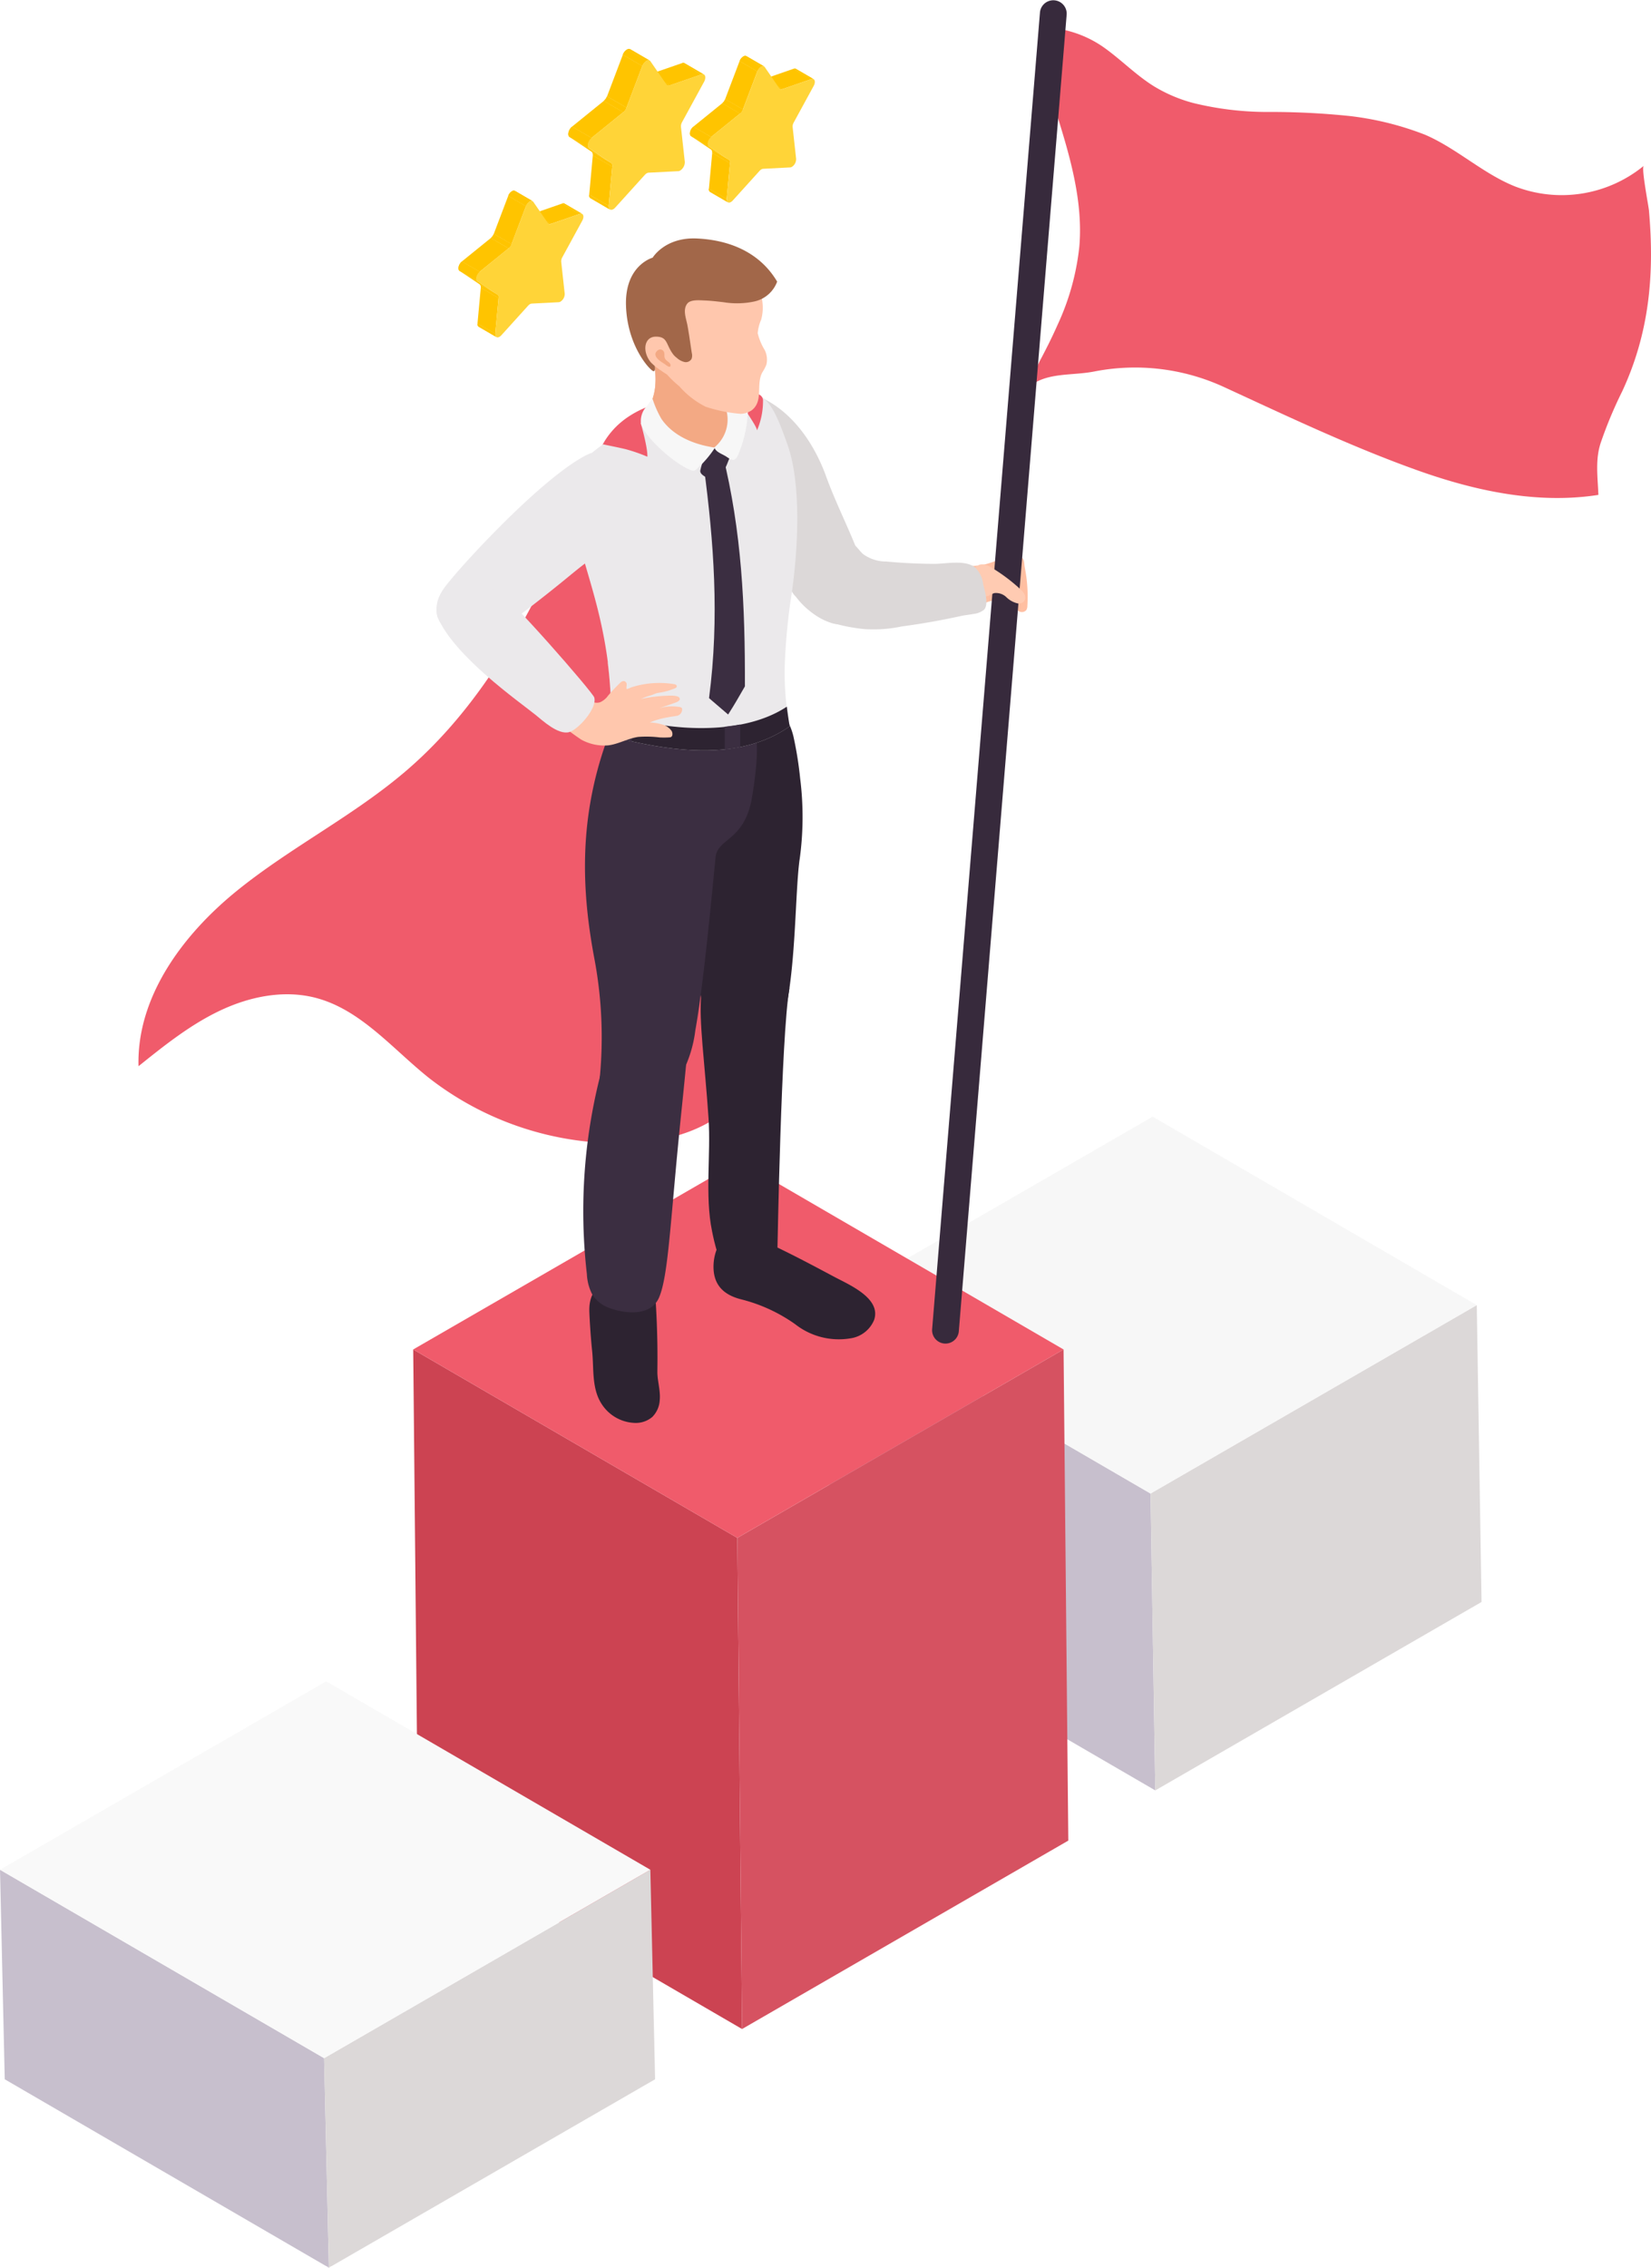 <svg xmlns="http://www.w3.org/2000/svg" xmlns:xlink="http://www.w3.org/1999/xlink" width="229.348" height="314.9" viewBox="0 0 229.348 314.9"><defs><clipPath id="a"><path d="M126,10.906l2.467,1.432a.358.358,0,0,1,.3.012L126.3,10.917a.3.3,0,0,0-.151-.039.453.453,0,0,0-.151.028" transform="translate(-125.999 -10.878)" fill="none"/></clipPath><clipPath id="b"><path d="M112.717,30.4l2.466,1.433a.448.448,0,0,1-.167-.458l-2.467-1.433a.449.449,0,0,0,.168.458" transform="translate(-112.546 -29.946)" fill="none"/></clipPath><clipPath id="c"><path d="M123.5,13.924a.361.361,0,0,0,.3.012L121.338,12.5a.365.365,0,0,1-.3-.013Z" transform="translate(-121.034 -12.491)" fill="none"/></clipPath><clipPath id="d"><path d="M113.055,24.2l2.466,1.433a.467.467,0,0,0-.154-.451L112.9,23.746a.468.468,0,0,1,.154.451" transform="translate(-112.901 -23.746)" fill="none"/></clipPath><clipPath id="e"><path d="M114.674,16.3l2.466,1.433a1.371,1.371,0,0,0,.4-.563l-2.466-1.433a1.36,1.36,0,0,1-.4.563" transform="translate(-114.674 -15.735)" fill="none"/></clipPath><clipPath id="f"><path d="M118.012,8.942l2.466,1.432a.422.422,0,0,1,.42-.042L118.431,8.9a.3.3,0,0,0-.151-.039.556.556,0,0,0-.268.082" transform="translate(-118.012 -8.86)" fill="none"/></clipPath><clipPath id="g"><path d="M117.426,9.6l2.466,1.433a1.277,1.277,0,0,1,.513-.643l-2.466-1.432a1.271,1.271,0,0,0-.513.642" transform="translate(-117.426 -8.954)" fill="none"/></clipPath><clipPath id="h"><path d="M109.681,21.418l2.467,1.433c-.314-.21-.137-.943.314-1.308L110,20.11c-.451.366-.628,1.1-.315,1.308" transform="translate(-109.524 -20.11)" fill="none"/></clipPath><clipPath id="i"><path d="M108.283,10.009l2.7,1.571a.386.386,0,0,1,.332.013l-2.7-1.571a.319.319,0,0,0-.165-.043.5.5,0,0,0-.165.031" transform="translate(-108.283 -9.978)" fill="none"/></clipPath><clipPath id="j"><path d="M93.72,31.386l2.7,1.571a.494.494,0,0,1-.184-.5l-2.7-1.571a.49.49,0,0,0,.183.5" transform="translate(-93.533 -30.883)" fill="none"/></clipPath><clipPath id="k"><path d="M105.543,13.317a.4.4,0,0,0,.333.014l-2.7-1.571a.394.394,0,0,1-.333-.014Z" transform="translate(-102.839 -11.746)" fill="none"/></clipPath><clipPath id="l"><path d="M94.09,24.58l2.7,1.571a.513.513,0,0,0-.168-.493l-2.7-1.571a.512.512,0,0,1,.168.493" transform="translate(-93.922 -24.086)" fill="none"/></clipPath><clipPath id="m"><path d="M95.866,15.92l2.7,1.571a1.5,1.5,0,0,0,.436-.616L96.3,15.3a1.5,1.5,0,0,1-.436.617" transform="translate(-95.866 -15.303)" fill="none"/></clipPath><clipPath id="n"><path d="M99.526,7.856l2.7,1.571a.463.463,0,0,1,.46-.047l-2.7-1.571a.326.326,0,0,0-.166-.042.594.594,0,0,0-.293.09" transform="translate(-99.526 -7.766)" fill="none"/></clipPath><clipPath id="o"><path d="M98.883,8.573l2.7,1.57a1.393,1.393,0,0,1,.562-.7l-2.7-1.571a1.388,1.388,0,0,0-.563.7" transform="translate(-98.883 -7.869)" fill="none"/></clipPath><clipPath id="p"><path d="M90.391,21.534l2.7,1.571c-.343-.229-.149-1.033.346-1.433l-2.7-1.571c-.494.4-.689,1.2-.346,1.434" transform="translate(-90.218 -20.1)" fill="none"/></clipPath><clipPath id="q"><path d="M89.258,32.294l2.465,1.432a.354.354,0,0,1,.3.011L89.56,32.3a.292.292,0,0,0-.15-.039.454.454,0,0,0-.151.028" transform="translate(-89.258 -32.266)" fill="none"/></clipPath><clipPath id="r"><path d="M75.976,51.793l2.466,1.432a.446.446,0,0,1-.167-.458l-2.466-1.432a.448.448,0,0,0,.167.458" transform="translate(-75.805 -51.335)" fill="none"/></clipPath><clipPath id="s"><path d="M86.759,35.311a.358.358,0,0,0,.3.012L84.6,33.891a.363.363,0,0,1-.3-.012Z" transform="translate(-84.292 -33.879)" fill="none"/></clipPath><clipPath id="t"><path d="M76.312,45.584l2.467,1.433a.467.467,0,0,0-.153-.45l-2.467-1.433a.463.463,0,0,1,.153.45" transform="translate(-76.159 -45.134)" fill="none"/></clipPath><clipPath id="u"><path d="M77.933,37.685,80.4,39.117a1.347,1.347,0,0,0,.4-.561L78.33,37.124a1.35,1.35,0,0,1-.4.561" transform="translate(-77.933 -37.124)" fill="none"/></clipPath><clipPath id="v"><path d="M81.27,30.33l2.467,1.433a.421.421,0,0,1,.419-.043l-2.467-1.433a.307.307,0,0,0-.151-.039.559.559,0,0,0-.268.082" transform="translate(-81.27 -30.248)" fill="none"/></clipPath><clipPath id="w"><path d="M80.684,30.984l2.466,1.433a1.264,1.264,0,0,1,.514-.642L81.2,30.342a1.271,1.271,0,0,0-.513.642" transform="translate(-80.684 -30.342)" fill="none"/></clipPath><clipPath id="x"><path d="M72.939,42.805l2.466,1.433c-.313-.208-.136-.943.315-1.307L73.254,41.5c-.451.364-.628,1.1-.315,1.307" transform="translate(-72.781 -41.498)" fill="none"/></clipPath></defs><path d="M131.2,241.408l.659,41.226L176.886,308.8l-.66-41.224Z" transform="translate(-16.4 -60.178)" fill="#c7bfcd"/><path d="M182.659,267.574l.66,41.224,45.319-26.164-.66-41.226Z" transform="translate(-22.832 -60.178)" fill="#dcd8d8"/><path d="M131.2,237.67l45.024,26.167,45.32-26.166L176.522,211.5Z" transform="translate(-16.4 -56.44)" fill="#f7f7f7"/><path d="M65.6,214.163l.659,68.2,45.025,26.165-.66-68.2Z" transform="translate(-8.2 -26.772)" fill="#cc4352"/><path d="M117.058,240.328l.659,68.2,45.32-26.166-.66-68.2Z" transform="translate(-14.633 -26.772)" fill="#d65261"/><path d="M65.6,210.425l45.024,26.166,45.32-26.166L110.92,184.259Z" transform="translate(-8.201 -23.034)" fill="#f05b6b"/><path d="M.659,360.116l45.025,26.165-.661-29.094L0,331.022Z" transform="translate(0.001 -71.381)" fill="#c7bfcd"/><path d="M51.456,357.186l.661,29.094,45.318-26.165-.66-29.094Z" transform="translate(-6.432 -71.381)" fill="#dcd8d8"/><path d="M0,327.283l45.024,26.165,45.32-26.165L45.319,301.119Z" transform="translate(0 -67.643)" fill="#f9f9f9"/><g transform="translate(19.233)"><path d="M59.3,114.8c-7.315,6.31-16.114,10.681-23.623,16.759s-13.955,14.722-13.69,24.379c3.564-2.861,7.171-5.75,11.3-7.711s8.892-2.938,13.315-1.783c6.289,1.643,10.681,7.108,15.77,11.152a42.96,42.96,0,0,0,24.565,9c6.533.31,13.633-1.046,18.068-5.852,5.267-5.71,5.26-14.555,3.356-22.087s-5.38-14.72-6.037-22.46C101.2,103,108.37,90.5,109.509,77.312c.353-4.1-.06-8.667-2.985-11.559-2.4-2.37-6.079-3.09-9.408-2.552-5.074.818-9.3,2.945-11.225,7.6-2.229,5.393-4.278,10.839-6.773,16.12-4.9,10.36-11.064,20.327-19.817,27.878" transform="translate(-21.979 -7.88)" fill="#f05b6b"/><path d="M156.55,89.159a17.613,17.613,0,0,1,2.471-.692,3.66,3.66,0,0,1,1.571-.117c.66.2.528.906.64,1.463a20.7,20.7,0,0,1,.366,5.344,1.124,1.124,0,0,1-.166.621.83.83,0,0,1-.994.152,4.208,4.208,0,0,1-.862-.658,3.525,3.525,0,0,0-3.74-.545c-.6.285-1.156.675-1.778.918a2.253,2.253,0,0,1-1.934-.017c-1.305-.765-1.276-3.482-.724-4.693a2.2,2.2,0,0,1,1.087-1.145,3.924,3.924,0,0,1,1.542-.164,8.347,8.347,0,0,0,2.521-.468" transform="translate(-38.113 -11.038)" fill="#ffbfa2"/><path d="M186.057,14.85a43.185,43.185,0,0,0,10.081,1.24,106.319,106.319,0,0,1,11.627.563,42.059,42.059,0,0,1,10.475,2.6c4.413,1.9,8.062,5.418,12.524,7.189a18.007,18.007,0,0,0,17.851-2.87c-.362.3.662,5.487.726,6.209.782,8.845.058,16.97-3.706,25.082A59.222,59.222,0,0,0,242.65,62c-.793,2.358-.428,4.776-.336,7.265-8.435,1.312-17.072-.538-25.112-3.405-9.226-3.291-18.138-7.541-26.98-11.612A29.51,29.51,0,0,0,172.3,52.126c-3.651.715-7.549-.11-10.094,3.185a32.572,32.572,0,0,0,2.453-4.528c.9-1.69,1.765-3.4,2.537-5.151a34.233,34.233,0,0,0,3.019-10.892c.4-4.768-.574-9.547-1.876-14.151-.874-3.089-1.9-6.133-2.777-9.22-.359-1.26-1.123-2.946-.912-4.269.094-.594.358-2.481.932-2.742a15.284,15.284,0,0,1,8.151,2.853c2.344,1.683,4.382,3.784,6.834,5.307a20.633,20.633,0,0,0,5.492,2.333" transform="translate(-39.509 -0.542)" fill="#f05b6b"/><path d="M149.839,186.575c-.051,0-.1,0-.154-.006a1.861,1.861,0,0,1-1.7-2.006L162.965,1.709a1.861,1.861,0,0,1,3.709.3L151.691,184.866a1.861,1.861,0,0,1-1.852,1.709" transform="translate(-37.73 -0.001)" fill="#372a3c"/><path d="M157.456,90.317a24.211,24.211,0,0,1,3.468,2.657,2.607,2.607,0,0,1,.613.731.953.953,0,0,1,0,.918.964.964,0,0,1-.9.373,3.319,3.319,0,0,1-1.606-.871,2.06,2.06,0,0,0-1.694-.565,6.311,6.311,0,0,0-.8.377,2.032,2.032,0,0,1-2.588-1.3,2.8,2.8,0,0,1,.9-2.762c.835-.693,1.8-.068,2.6.44" transform="translate(-38.465 -11.198)" fill="#ffcbb2"/><path d="M150.926,96c-.608.117-1.248.175-1.648.263q-4.158.917-8.383,1.483a18.99,18.99,0,0,1-5.114.368,23.573,23.573,0,0,1-5.277-1.109,10.552,10.552,0,0,1-4.272-3.362,3.314,3.314,0,0,1-1.009-2.464c.142-.976,1.082-1.521,1.51-2.322a4.409,4.409,0,0,1,2.075-1.93,11.958,11.958,0,0,1,3.276-.828,3.267,3.267,0,0,1,1.854.076c.68.311,1.056,1.035,1.617,1.529a5.479,5.479,0,0,0,3.2,1.022q3.3.307,6.618.326c1.657.01,4.177-.587,5.637.419a3.759,3.759,0,0,1,1.217,2.4c.194.858.835,2.816.109,3.559a2.8,2.8,0,0,1-1.407.57" transform="translate(-34.883 -10.752)" fill="#dcd8d8"/><path d="M125.451,90.894c-2.36-3.666-4.491-8.984-7.787-15.105a17.249,17.249,0,0,1-1.835-5.337,10.786,10.786,0,0,1,.717-5.478,3.265,3.265,0,0,1,1.616-2.128,2.944,2.944,0,0,1,2.357.346c4.3,2.142,7.148,6.492,8.715,10.826,1.457,4.033,3.495,7.832,4.922,11.895a11.911,11.911,0,0,1,.717,2.407c.492,3.926-1.778,6.8-4.662,6.106a8.485,8.485,0,0,1-4.759-3.531" transform="translate(-33.697 -7.841)" fill="#dcd8d8"/><path d="M102.512,202.079a124.221,124.221,0,0,1,.5,13.227c0,1.339.457,2.6.329,3.954a3.594,3.594,0,0,1-1.036,2.327,3.543,3.543,0,0,1-2.432.826,5.7,5.7,0,0,1-4.523-2.51c-1.494-2.177-1.141-4.94-1.395-7.436q-.272-2.68-.388-5.372c-.1-2.27.711-3.3,2.362-4.718,1.273-1.1,2.487-2.872,3.943-3.658a2.186,2.186,0,0,1,2.271.463,3.327,3.327,0,0,1,1.022,2.238Z" transform="translate(-30.927 -24.822)" fill="#2d2331"/><path d="M117.369,195.638a17.031,17.031,0,0,1,4.049,1.7c2.932,1.378,5.794,2.906,8.654,4.429,2.023,1.079,6.535,2.961,5.515,5.973a4.2,4.2,0,0,1-3.312,2.56,9.812,9.812,0,0,1-7.649-1.963,22.377,22.377,0,0,0-7.49-3.451c-2.3-.576-3.781-1.851-3.858-4.326-.073-2.416,1.2-5.4,4.091-4.926" transform="translate(-33.392 -24.451)" fill="#2d2331"/><path d="M124.707,133.451c-1,7.437-.055,29.157-7.3,27.225-2.271-.6-6.212-4.606-6.566-9.553-.19-2.668-.046-6.463-.19-9.132-.3-5.521-5.659-23.285,5.6-26.694,1.69-.512,4.3-3.853,5.737-2.669a8.734,8.734,0,0,1,1.927,3.941,50.2,50.2,0,0,1,.878,5.582,42.724,42.724,0,0,1-.082,11.3" transform="translate(-32.872 -14.048)" fill="#2d2331"/><path d="M121.9,192.633c-.27,1.57-1.242,3.294-6.586,3.078-1.452-.059-2.27-4.286-2.5-5.417-1.01-4.876-.149-10.661-.483-15.638-.532-7.9-1.364-13.516-1.018-17.161.143-1.506,2.04.1,2.889-1.149,2.06-3.034,9.611-1.171,9.349.341-1.13,6.5-1.635,35.879-1.648,35.946" transform="translate(-33.136 -19.342)" fill="#2d2331"/><path d="M107.429,161.059c-.045,1.683-.22,3.365-.37,5.041-.246,2.71-.52,5.416-.8,8.123-1.574,15.182-1.788,22.948-3.133,26.089-1.11,2.594-4.577,2.293-6.8,1.487a4.7,4.7,0,0,1-2.44-1.837,6.858,6.858,0,0,1-.786-2.9,76.381,76.381,0,0,1,2.183-28.814,20.384,20.384,0,0,1,2.675-6.394c.472-.676,3.093,4.011,3.818,3.617.784-.425-.945-1.8-.059-1.705a6.709,6.709,0,0,1,4.36,2.292Z" transform="translate(-30.807 -20.134)" fill="#3b2e41"/><path d="M96.287,116.174s.69-.882.705-.874c2.428,1.323,5.472,1.1,8.375,1.526,6.265.926,6.718,2.052,10.938-.6,1.1,1.086-.13,8.444-.321,9.39-1.134,5.594-4.716,5.227-4.973,7.842-.6,6.057-1.718,18.023-2.808,24.012a17.609,17.609,0,0,1-2.231,6.688,7.063,7.063,0,0,1-6.83,3.154,3.327,3.327,0,0,1-1.923-.82c-1.19-1.143-2.492-.882-2.285-2.519a58.841,58.841,0,0,0-.719-16.228c-1.82-9.556-2.361-20,2.074-31.571" transform="translate(-30.841 -14.414)" fill="#3b2e41"/><path d="M96.481,105.114l.02.022c.2,1.578.336,3.167.393,4.756q-.114-2.4-.413-4.778" transform="translate(-31.292 -13.141)" fill="#f3a984"/><path d="M96.953,110.576q.07,1.456.069,2.912l-.055-.026q.039-1.441-.014-2.886" transform="translate(-31.351 -13.823)" fill="#f3a984"/><path d="M96.079,104.5q-.114-2.4-.413-4.778l.02.022c-.262-2.034-.633-4.053-1.088-6.037-.812-3.538-1.746-6.369-2.712-9.87-.539-1.954-1.717-4.915-1.878-6.31-.372-3.219,1.491-5.7,5.659-8.526a61.148,61.148,0,0,1,13.94-6.137c7.7-2.411,8.785.4,11,6.541,2.061,5.72,1.465,15.15.542,21.239a84.209,84.209,0,0,0-.9,9.736,40.368,40.368,0,0,0,.689,8.229c-6.737,4.774-15.93,3.56-23.621,1.7a6.5,6.5,0,0,1-1.37-.415,43.765,43.765,0,0,0,.133-5.389" transform="translate(-30.477 -7.752)" fill="#ebe9eb"/><path d="M101.894,71.692c.072-1.418-1.168-5.537-1.168-5.537s-.206.609-.388.56a.635.635,0,0,0-.413.076,47.838,47.838,0,0,0-4.2,3.181s2.644.535,3.216.691a22.571,22.571,0,0,1,2.951,1.029" transform="translate(-31.198 -8.271)" fill="#f05b6b"/><path d="M119.8,67.545a10.255,10.255,0,0,0,.843-4.035.942.942,0,0,0-.423-.892c-.41-.264-1.67-.72-2.089-.392s-1.094.593-.9.992c.3.605,2.72,3.955,2.567,4.326" transform="translate(-33.882 -7.765)" fill="#f05b6b"/><path d="M121.4,112.144c.113.908.242,1.817.4,2.735-6.737,4.775-15.93,3.56-23.621,1.7a6.529,6.529,0,0,1-1.369-.414c.094-1.082.133-2.167.145-3.254,6.433,2.461,17.748,3.685,24.448-.763" transform="translate(-31.333 -14.02)" fill="#2d2331"/><path d="M100.02,113.985v3.135q-.868-.192-1.715-.4c-.151-.027-.286-.093-.434-.13v-3.264c.681.233,1.392.455,2.149.656" transform="translate(-31.466 -14.168)" fill="#3b2e41"/><path d="M117.21,114.977v3.13c-.707.141-1.424.244-2.149.319v-3.14c.725-.077,1.445-.174,2.149-.309" transform="translate(-33.615 -14.374)" fill="#3b2e41"/><path d="M112.465,105.956c.838.711,1.829,1.563,2.651,2.272,1.193-1.872,1.226-2.028,2.332-3.906.034-11.142-.444-21.584-3.105-32.252-1.03.731-1.548,1.1-2.589,1.831,1.351,10.206,2.189,20.826.711,32.054" transform="translate(-33.202 -9.01)" fill="#3b2e41"/><path d="M115.378,71.56a.572.572,0,0,1,.016.157,3.729,3.729,0,0,1-.309,1,10.845,10.845,0,0,1-.866,1.835,1.746,1.746,0,0,1-.759.787,1.409,1.409,0,0,1-1.2-.162c-.413-.233-1.172-.577-1.079-1.095a9.2,9.2,0,0,1,.389-1.34,4.821,4.821,0,0,1,1.531-2.527c.919-.608,1.572.3,2.058.985a1.155,1.155,0,0,1,.215.358" transform="translate(-33.129 -8.753)" fill="#3b2e41"/><path d="M102.681,65.121c-.2,6.219,11.47,6.325,11.3.476-.234-8.151-.729-9.087-4.57-10.35a11.2,11.2,0,0,0-3.265-.633c-4.054-.074-2.484,1.984-2.331,3.42.451,4.259-1.065,4.848-1.136,7.087" transform="translate(-32.067 -6.827)" fill="#f3a984"/><path d="M102.681,65.121c.071-2.238,1.587-2.828,1.136-7.087-.153-1.437-1.723-3.495,2.331-3.42a11.2,11.2,0,0,1,3.265.633c3.788,1.246,4.322,2.178,4.56,10.02-3.228-.31-6.08-3.872-9.37-1.758a5.959,5.959,0,0,0-1.876,2.438,4.521,4.521,0,0,1-.046-.825" transform="translate(-32.067 -6.827)" fill="#f3a984"/><path d="M104.61,64.684c3.29-2.114,6.142,1.448,9.37,1.757,0,.111.007.218.01.332.16,5.578-10.445,5.741-11.256.349a5.959,5.959,0,0,1,1.876-2.438" transform="translate(-32.074 -8.003)" fill="#f3a984"/><path d="M113.413,69.89c.206.666,1.086.9,1.666,1.284.255.169.7.5,1.032.43s.538-.518.652-.8a17.317,17.317,0,0,0,1.317-6.367,2.5,2.5,0,0,0-.645-1.942,1.9,1.9,0,0,0-1.914-.269c-.637.279-.792,1.536-.564,2.116a4.982,4.982,0,0,1-1.543,5.545" transform="translate(-33.409 -7.762)" fill="#f7f7f7"/><path d="M112.038,70.07a14.726,14.726,0,0,1-2.25,2.7c-.307.273-.554.608-.963.477-2-.643-6.219-4.184-7.059-6.425a2.934,2.934,0,0,1,.745-2.448,12.9,12.9,0,0,1,.85-1.073,14.2,14.2,0,0,0,1.222,2.769c1.62,2.391,4.581,3.606,7.456,4" transform="translate(-31.943 -7.914)" fill="#f7f7f7"/><path d="M116.933,42.972a8.032,8.032,0,0,1,1.555,4.268,6.207,6.207,0,0,1-.211,2.022,5.889,5.889,0,0,0-.479,1.885,8.085,8.085,0,0,0,.966,2.323A2.98,2.98,0,0,1,119,55.518a6.691,6.691,0,0,1-.563,1.067c-.918,1.683.212,4-1.5,5.282a2.992,2.992,0,0,1-1.48.475,20.766,20.766,0,0,1-4.891-.989,11.971,11.971,0,0,1-3.65-2.831,15.226,15.226,0,0,1-2.585-2.7c-.161-.293.175-.371-.144-.5-.192-.077-.5-1.251-.708-1.259a2.324,2.324,0,0,1-.816-.385c-.418-.24-.544.745-.708.29a19.558,19.558,0,0,1-1.6-5.965c-.052-1.9-.2-3.531.911-5.228a8.222,8.222,0,0,1,3.474-2.883,10.2,10.2,0,0,1,6.825-.582,9.823,9.823,0,0,1,5.365,3.658" transform="translate(-31.773 -4.873)" fill="#ffc7ad"/><path d="M110.316,46.456c-.674-.022-1.964-.169-2.432.446-.647.851-.148,2.045.026,2.971.242,1.288.41,2.593.613,3.888a1.371,1.371,0,0,1-.038.815.923.923,0,0,1-1,.42,2.44,2.44,0,0,1-1.019-.547,17.951,17.951,0,0,1-1.5-1.333c-.4-.39-.832-.8-1.343-.3a2.785,2.785,0,0,0-.333,2.422c.032.121.294,1.033-.08,1.038s-3.683-3.4-3.83-9.184c-.143-5.548,3.706-6.583,3.706-6.583s1.7-2.874,6.164-2.661c4.531.216,8.718,1.928,11.129,5.988a4.364,4.364,0,0,1-3.118,2.747,11.46,11.46,0,0,1-4.312.114c-.873-.1-1.753-.211-2.63-.239" transform="translate(-31.654 -4.73)" fill="#a26749"/><path d="M103.917,53.429c-1.652,0-1.932,2.069-.7,3.57a8.165,8.165,0,0,0,1.426,1.144c3.116,2.31,3.673-.455,2.679-1.246-2.308-1.837-1.331-3.468-3.409-3.468" transform="translate(-32.039 -6.68)" fill="#ffc7ad"/><path d="M105.373,57.509c-.2-.161-2.149-1.14-.924-1.979a.567.567,0,0,1,.834.422c.041.192-.006.395.036.587a.9.9,0,0,0,.148.313c.185.26.77.482.686.885-.074.358-.664-.136-.78-.228" transform="translate(-32.238 -6.932)" fill="#f3a984"/><path d="M92.214,110.467a1.993,1.993,0,0,0,.578.436,1.543,1.543,0,0,0,1.12.1,2.716,2.716,0,0,0,1.131-.93q.782-.912,1.649-1.746a.734.734,0,0,1,.538-.277.485.485,0,0,1,.388.365c.034.122-.074.712,0,.731.156.039.521-.178.673-.227.265-.085.534-.16.8-.228a12.8,12.8,0,0,1,5.072-.216.737.737,0,0,1,.287.088.264.264,0,0,1,.132.252c-.018.108-.121.18-.218.233a9.377,9.377,0,0,1-2.435.655c-.351.082-.655.254-1,.352a8.6,8.6,0,0,0-1.315.487,20.306,20.306,0,0,1,4.195-.463c.289,0,.967.026,1.141.3.235.378-.388.616-.639.7l-2.3.8a6.073,6.073,0,0,1,2.664-.262c.433.051.745.064.626.581a.9.9,0,0,1-.706.687c-.533.087-1.061.157-1.592.267a11.14,11.14,0,0,0-2.167.651,7.222,7.222,0,0,1,1.76.288,2.373,2.373,0,0,1,1.265.885c.172.289.2.86-.239.892a11.172,11.172,0,0,1-1.411.013,15.5,15.5,0,0,0-2.974-.072c-1.436.2-2.74,1-4.178,1.175a6.625,6.625,0,0,1-3.744-.794,35.679,35.679,0,0,1-2.865-2.132,8.623,8.623,0,0,1-1.776-1.136q-.837-.878-1.611-1.814a1.857,1.857,0,0,1-.522-1.021,1.632,1.632,0,0,1,.841-1.3,5.233,5.233,0,0,1,1.971-.83,3.234,3.234,0,0,1,2.023.045,11.846,11.846,0,0,1,2.237,1.83c.225.193.4.418.6.622" transform="translate(-29.8 -13.48)" fill="#ffc7ad"/><path d="M90.823,71.885s1.258.75,1.675,6.566a18.463,18.463,0,0,1-.415,4.6c-.248,1.356-.8,3.172-1.956,4.03-1.114.826-2.185,1.732-3.269,2.614q-3.277,2.668-6.661,5.2a16.911,16.911,0,0,1-3.442,2.393c-3.486,1.378-6.857-.479-7.435-3.065a4.6,4.6,0,0,1,.614-2.917c.632-1.259,4.56-5.477,5.673-6.644C86.813,72.921,90.823,71.885,90.823,71.885" transform="translate(-27.889 -8.987)" fill="#ebe9eb"/><path d="M87.756,113.293c-1.557.423-3.7-1.6-4.712-2.413-2.373-1.9-11.28-8.137-13.568-13.542-.549-1.3,2.687-2.5,4.2-3.795,1.034-.885,2.792-.4,3.928-.019,1.411.469,13.43,14.249,13.626,14.965.423,1.536-2.271,4.478-3.476,4.8" transform="translate(-27.909 -11.632)" fill="#ebe9eb"/><path d="M128.767,12.35,126.3,10.917a.355.355,0,0,0-.3-.011l2.466,1.433a.361.361,0,0,1,.3.01" transform="translate(-34.982 -1.361)" fill="#ffc400"/></g><g transform="translate(110.249 9.518)"><g transform="translate(0)" clip-path="url(#a)"><path d="M128.767,12.35,126.3,10.917a.355.355,0,0,0-.3-.011l2.466,1.433a.361.361,0,0,1,.3.01" transform="translate(-125.999 -10.878)" fill="#ffc400"/></g></g><path d="M112.718,30.4l2.466,1.433a.447.447,0,0,1-.167-.458l-2.466-1.433a.447.447,0,0,0,.167.458" transform="translate(-14.07 -3.744)" fill="#ffc400"/><g transform="translate(98.478 26.202)"><g transform="translate(0)" clip-path="url(#b)"><path d="M115.016,31.379l-2.467-1.433a.449.449,0,0,0,.168.458l2.466,1.433a.447.447,0,0,1-.167-.458" transform="translate(-112.546 -29.946)" fill="#ffc400"/></g></g><path d="M127.888,12.343l-2.467-1.433-4.041,1.4,2.467,1.433Z" transform="translate(-15.173 -1.364)" fill="#ffc400"/><path d="M121.034,12.491l2.466,1.433a.364.364,0,0,0,.3.013L121.338,12.5a.361.361,0,0,1-.3-.013" transform="translate(-15.13 -1.562)" fill="#ffc400"/><g transform="translate(105.905 10.929)"><g transform="translate(0)" clip-path="url(#c)"><path d="M123.8,13.936,121.338,12.5a.356.356,0,0,1-.3-.013l2.466,1.433a.358.358,0,0,0,.3.013" transform="translate(-121.034 -12.491)" fill="#ffc400"/></g></g><path d="M115.477,25.694l-2.466-1.433-.46,4.974,2.466,1.433Z" transform="translate(-14.071 -3.033)" fill="#ffc400"/><path d="M115.367,25.179,112.9,23.746a.468.468,0,0,1,.153.451l2.466,1.433a.468.468,0,0,0-.153-.451" transform="translate(-14.114 -2.969)" fill="#ffc400"/><g transform="translate(98.789 20.777)"><g transform="translate(0)" clip-path="url(#d)"><path d="M115.367,25.179,112.9,23.746a.468.468,0,0,1,.153.451l2.466,1.433a.468.468,0,0,0-.153-.451" transform="translate(-112.901 -23.746)" fill="#ffc400"/></g></g><path d="M117.538,17.168l-2.467-1.433a1.358,1.358,0,0,1-.4.563l2.466,1.432a1.371,1.371,0,0,0,.4-.562" transform="translate(-14.335 -1.967)" fill="#ffc400"/><g transform="translate(100.339 13.768)"><g transform="translate(0)" clip-path="url(#e)"><path d="M117.538,17.168l-2.467-1.433a1.358,1.358,0,0,1-.4.563l2.466,1.432a1.371,1.371,0,0,0,.4-.562" transform="translate(-114.674 -15.735)" fill="#ffc400"/></g></g><path d="M120.9,10.333,118.431,8.9a.42.42,0,0,0-.418.043l2.466,1.433a.421.421,0,0,1,.419-.043" transform="translate(-14.753 -1.108)" fill="#ffc400"/><g transform="translate(103.261 7.752)"><g transform="translate(0)" clip-path="url(#f)"><path d="M120.9,10.333,118.431,8.9a.42.42,0,0,0-.418.043l2.466,1.433a.421.421,0,0,1,.419-.043" transform="translate(-118.012 -8.86)" fill="#ffc400"/></g></g><path d="M119.6,11.121l-2.466-1.433-2.01,5.292,2.466,1.432Z" transform="translate(-14.392 -1.211)" fill="#ffc400"/><path d="M120.4,10.387l-2.466-1.433a1.27,1.27,0,0,0-.513.642l2.465,1.433a1.28,1.28,0,0,1,.514-.642" transform="translate(-14.678 -1.12)" fill="#ffc400"/><g transform="translate(102.748 7.834)"><g transform="translate(0)" clip-path="url(#g)"><path d="M120.4,10.387l-2.466-1.433a1.27,1.27,0,0,0-.513.642l2.465,1.433a1.28,1.28,0,0,1,.514-.642" transform="translate(-117.426 -8.954)" fill="#ffc400"/></g></g><path d="M112.17,23.038,109.7,21.6l2.8,1.874,2.466,1.432Z" transform="translate(-13.715 -2.701)" fill="#ffc400"/><path d="M116.564,17.81,114.1,16.377l-4.035,3.266,2.466,1.433Z" transform="translate(-13.758 -2.048)" fill="#ffc400"/><path d="M119.769,10.58a1.28,1.28,0,0,0-.514.642l-2.009,5.291a1.373,1.373,0,0,1-.4.562l-4.035,3.266c-.451.365-.627,1.1-.314,1.308l2.8,1.873a.468.468,0,0,1,.153.451l-.459,4.974c-.042.447.253.612.588.419a1.017,1.017,0,0,0,.246-.2l3.739-4.133a1.038,1.038,0,0,1,.246-.2.555.555,0,0,1,.247-.08l3.75-.192a.553.553,0,0,0,.246-.08,1.273,1.273,0,0,0,.584-1.1l-.486-4.427a1.118,1.118,0,0,1,.15-.626l2.779-5.093c.31-.569.129-1.1-.321-.941l-4.041,1.4a.325.325,0,0,1-.4-.1l-2.033-2.957c-.114-.164-.315-.164-.516-.048" transform="translate(-14.043 -1.313)" fill="#ffd438"/><path d="M112.462,21.543,110,20.11c-.451.365-.628,1.1-.315,1.308l2.467,1.433c-.313-.21-.137-.943.314-1.308" transform="translate(-13.691 -2.514)" fill="#ffc400"/><g transform="translate(95.833 17.596)"><g transform="translate(0)" clip-path="url(#h)"><path d="M112.462,21.543,110,20.11c-.451.365-.628,1.1-.315,1.308l2.467,1.433c-.313-.21-.137-.943.314-1.308" transform="translate(-109.524 -20.11)" fill="#ffc400"/></g></g><path d="M111.317,11.591l-2.7-1.571a.39.39,0,0,0-.332-.012l2.7,1.571a.39.39,0,0,1,.332.012" transform="translate(-13.537 -1.248)" fill="#ffc400"/><g transform="translate(94.747 8.73)"><g transform="translate(0)" clip-path="url(#i)"><path d="M111.317,11.591l-2.7-1.571a.39.39,0,0,0-.332-.012l2.7,1.571a.39.39,0,0,1,.332.012" transform="translate(-108.283 -9.978)" fill="#ffc400"/></g></g><path d="M93.72,31.386l2.7,1.571a.492.492,0,0,1-.184-.5l-2.7-1.571a.492.492,0,0,0,.184.5" transform="translate(-11.692 -3.861)" fill="#ffc400"/><g transform="translate(81.841 27.022)"><g transform="translate(0)" clip-path="url(#j)"><path d="M96.24,32.454l-2.7-1.571a.491.491,0,0,0,.183.5l2.7,1.571a.492.492,0,0,1-.184-.5" transform="translate(-93.533 -30.883)" fill="#ffc400"/></g></g><path d="M110.353,11.584l-2.7-1.571-4.43,1.531,2.7,1.571Z" transform="translate(-12.904 -1.252)" fill="#ffc400"/><path d="M102.839,11.746l2.7,1.571a.4.4,0,0,0,.333.014l-2.7-1.571a.4.4,0,0,1-.333-.014" transform="translate(-12.855 -1.469)" fill="#ffc400"/><g transform="translate(89.983 10.277)"><g transform="translate(0)" clip-path="url(#k)"><path d="M105.875,13.331l-2.7-1.571a.4.4,0,0,1-.333-.014l2.7,1.571a.394.394,0,0,0,.333.015" transform="translate(-102.839 -11.746)" fill="#ffc400"/></g></g><path d="M96.745,26.221l-2.7-1.571-.5,5.454,2.7,1.571Z" transform="translate(-11.693 -3.082)" fill="#ffc400"/><path d="M96.626,25.657l-2.7-1.571a.514.514,0,0,1,.168.494l2.7,1.571a.512.512,0,0,0-.168-.493" transform="translate(-11.742 -3.011)" fill="#ffc400"/><g transform="translate(82.183 21.075)"><g transform="translate(0)" clip-path="url(#l)"><path d="M96.626,25.657l-2.7-1.571a.514.514,0,0,1,.168.494l2.7,1.571a.512.512,0,0,0-.168-.493" transform="translate(-93.922 -24.086)" fill="#ffc400"/></g></g><path d="M99.006,16.874,96.3,15.3a1.5,1.5,0,0,1-.435.616l2.7,1.571a1.5,1.5,0,0,0,.436-.616" transform="translate(-11.984 -1.914)" fill="#ffc400"/><g transform="translate(83.882 13.39)"><g transform="translate(0)" clip-path="url(#m)"><path d="M99.006,16.874,96.3,15.3a1.5,1.5,0,0,1-.435.616l2.7,1.571a1.5,1.5,0,0,0,.436-.616" transform="translate(-95.866 -15.303)" fill="#ffc400"/></g></g><path d="M102.689,9.379l-2.7-1.571a.459.459,0,0,0-.459.047l2.7,1.571a.461.461,0,0,1,.459-.047" transform="translate(-12.442 -0.971)" fill="#ffc400"/><g transform="translate(87.085 6.795)"><g transform="translate(0)" clip-path="url(#n)"><path d="M102.689,9.379l-2.7-1.571a.459.459,0,0,0-.459.047l2.7,1.571a.461.461,0,0,1,.459-.047" transform="translate(-99.526 -7.766)" fill="#ffc400"/></g></g><path d="M101.271,10.244l-2.7-1.571-2.2,5.8,2.7,1.571Z" transform="translate(-12.046 -1.085)" fill="#ffc400"/><path d="M102.148,9.439l-2.7-1.571a1.4,1.4,0,0,0-.563.7l2.7,1.571a1.394,1.394,0,0,1,.563-.7" transform="translate(-12.361 -0.984)" fill="#ffc400"/><g transform="translate(86.524 6.885)"><g transform="translate(0)" clip-path="url(#o)"><path d="M102.148,9.439l-2.7-1.571a1.4,1.4,0,0,0-.563.7l2.7,1.571a1.394,1.394,0,0,1,.563-.7" transform="translate(-98.883 -7.869)" fill="#ffc400"/></g></g><path d="M93.12,23.31l-2.7-1.571,3.068,2.054,2.7,1.571Z" transform="translate(-11.303 -2.718)" fill="#ffc400"/><path d="M97.938,17.578l-2.7-1.571-4.424,3.581,2.7,1.571Z" transform="translate(-11.352 -2.001)" fill="#ffc400"/><path d="M101.452,9.651a1.394,1.394,0,0,0-.563.7l-2.2,5.8a1.5,1.5,0,0,1-.437.616l-4.423,3.58c-.493.4-.689,1.2-.345,1.434l3.067,2.054a.512.512,0,0,1,.168.493l-.5,5.454c-.046.49.278.671.645.46a1.134,1.134,0,0,0,.269-.225l4.1-4.531a1.156,1.156,0,0,1,.269-.224.612.612,0,0,1,.27-.087l4.112-.21a.6.6,0,0,0,.27-.087,1.4,1.4,0,0,0,.64-1.2l-.534-4.854a1.222,1.222,0,0,1,.164-.687l3.047-5.583c.339-.624.142-1.2-.352-1.032l-4.43,1.531a.355.355,0,0,1-.437-.113L102.017,9.7c-.124-.18-.345-.179-.565-.053" transform="translate(-11.664 -1.196)" fill="#ffd438"/><path d="M93.44,21.671l-2.7-1.571c-.494.4-.689,1.2-.345,1.434l2.7,1.571c-.344-.229-.149-1.034.345-1.434" transform="translate(-11.279 -2.513)" fill="#ffc400"/><g transform="translate(78.941 17.587)"><g transform="translate(0)" clip-path="url(#p)"><path d="M93.44,21.671l-2.7-1.571c-.494.4-.689,1.2-.345,1.434l2.7,1.571c-.344-.229-.149-1.034.345-1.434" transform="translate(-90.218 -20.1)" fill="#ffc400"/></g></g><path d="M92.025,33.738,89.56,32.3a.357.357,0,0,0-.3-.011l2.466,1.433a.357.357,0,0,1,.3.011" transform="translate(-11.158 -4.034)" fill="#ffc400"/><g transform="translate(78.101 28.232)"><g transform="translate(0)" clip-path="url(#q)"><path d="M92.025,33.738,89.56,32.3a.357.357,0,0,0-.3-.011l2.466,1.433a.357.357,0,0,1,.3.011" transform="translate(-89.258 -32.266)" fill="#ffc400"/></g></g><path d="M75.976,51.793l2.466,1.433a.45.45,0,0,1-.167-.459l-2.466-1.431a.446.446,0,0,0,.167.458" transform="translate(-9.476 -6.418)" fill="#ffc400"/><g transform="translate(66.33 44.917)"><g transform="translate(0)" clip-path="url(#r)"><path d="M78.274,52.767l-2.466-1.432a.449.449,0,0,0,.167.458l2.466,1.432a.449.449,0,0,1-.167-.458" transform="translate(-75.805 -51.335)" fill="#ffc400"/></g></g><path d="M91.146,33.73,88.68,32.3l-4.041,1.4L87.1,35.127Z" transform="translate(-10.58 -4.038)" fill="#ffc400"/><path d="M84.293,33.879l2.466,1.433a.361.361,0,0,0,.3.012L84.6,33.891a.358.358,0,0,1-.3-.012" transform="translate(-10.537 -4.236)" fill="#ffc400"/><g transform="translate(73.755 29.644)"><g transform="translate(0)" clip-path="url(#s)"><path d="M87.061,35.324,84.6,33.891a.358.358,0,0,1-.3-.012l2.467,1.433a.359.359,0,0,0,.3.012" transform="translate(-84.292 -33.879)" fill="#ffc400"/></g></g><path d="M78.735,47.082l-2.467-1.433-.46,4.975,2.467,1.432Z" transform="translate(-9.477 -5.707)" fill="#ffc400"/><path d="M78.626,46.568,76.16,45.135a.465.465,0,0,1,.152.45l2.467,1.433a.467.467,0,0,0-.153-.45" transform="translate(-9.521 -5.643)" fill="#ffc400"/><g transform="translate(66.64 39.491)"><g transform="translate(0)" clip-path="url(#t)"><path d="M78.626,46.568,76.16,45.135a.465.465,0,0,1,.152.45l2.467,1.433a.467.467,0,0,0-.153-.45" transform="translate(-76.159 -45.134)" fill="#ffc400"/></g></g><path d="M80.8,38.555,78.33,37.123a1.353,1.353,0,0,1-.4.562L80.4,39.117a1.355,1.355,0,0,0,.4-.562" transform="translate(-9.743 -4.641)" fill="#ffc400"/><g transform="translate(68.192 32.483)"><g transform="translate(0)" clip-path="url(#u)"><path d="M80.8,38.555,78.33,37.123a1.353,1.353,0,0,1-.4.562L80.4,39.117a1.355,1.355,0,0,0,.4-.562" transform="translate(-77.933 -37.124)" fill="#ffc400"/></g></g><path d="M84.155,31.72l-2.466-1.432a.417.417,0,0,0-.419.043l2.467,1.432a.419.419,0,0,1,.418-.043" transform="translate(-10.159 -3.782)" fill="#ffc400"/><g transform="translate(71.112 26.466)"><g transform="translate(0)" clip-path="url(#v)"><path d="M84.155,31.72l-2.466-1.432a.417.417,0,0,0-.419.043l2.467,1.432a.419.419,0,0,1,.418-.043" transform="translate(-81.27 -30.248)" fill="#ffc400"/></g></g><path d="M82.862,32.51,80.4,31.077l-2.01,5.291L80.853,37.8Z" transform="translate(-9.798 -3.885)" fill="#ffc400"/><path d="M83.663,31.775,81.2,30.342a1.273,1.273,0,0,0-.513.643l2.466,1.433a1.266,1.266,0,0,1,.514-.643" transform="translate(-10.086 -3.793)" fill="#ffc400"/><g transform="translate(70.599 26.548)"><g transform="translate(0)" clip-path="url(#w)"><path d="M83.663,31.775,81.2,30.342a1.273,1.273,0,0,0-.513.643l2.466,1.433a1.266,1.266,0,0,1,.514-.643" transform="translate(-80.684 -30.342)" fill="#ffc400"/></g></g><path d="M75.428,44.426l-2.466-1.433,2.8,1.874L78.226,46.3Z" transform="translate(-9.121 -5.375)" fill="#ffc400"/><path d="M79.822,39.2l-2.466-1.433-4.035,3.266,2.466,1.433Z" transform="translate(-9.166 -4.721)" fill="#ffc400"/><path d="M83.028,31.968a1.266,1.266,0,0,0-.514.643L80.5,37.9a1.361,1.361,0,0,1-.4.562L76.072,41.73c-.451.364-.628,1.1-.315,1.307l2.8,1.875a.466.466,0,0,1,.153.45l-.46,4.974c-.041.447.254.612.588.419a1.016,1.016,0,0,0,.246-.2l3.741-4.133a1.018,1.018,0,0,1,.245-.2.568.568,0,0,1,.247-.08l3.749-.191a.564.564,0,0,0,.247-.08,1.275,1.275,0,0,0,.584-1.1l-.486-4.428a1.117,1.117,0,0,1,.15-.625l2.778-5.094c.311-.568.131-1.1-.321-.941l-4.041,1.4a.322.322,0,0,1-.4-.1l-2.033-2.956c-.114-.165-.315-.165-.515-.049" transform="translate(-9.451 -3.986)" fill="#ffd438"/><path d="M75.72,42.93,73.254,41.5c-.451.365-.628,1.1-.315,1.308l2.466,1.433c-.312-.208-.136-.943.315-1.308" transform="translate(-9.098 -5.188)" fill="#ffc400"/><g transform="translate(63.684 36.31)"><g clip-path="url(#x)"><path d="M75.72,42.93,73.254,41.5c-.451.365-.628,1.1-.315,1.308l2.466,1.433c-.312-.208-.136-.943.315-1.308" transform="translate(-72.781 -41.498)" fill="#ffc400"/></g></g></svg>